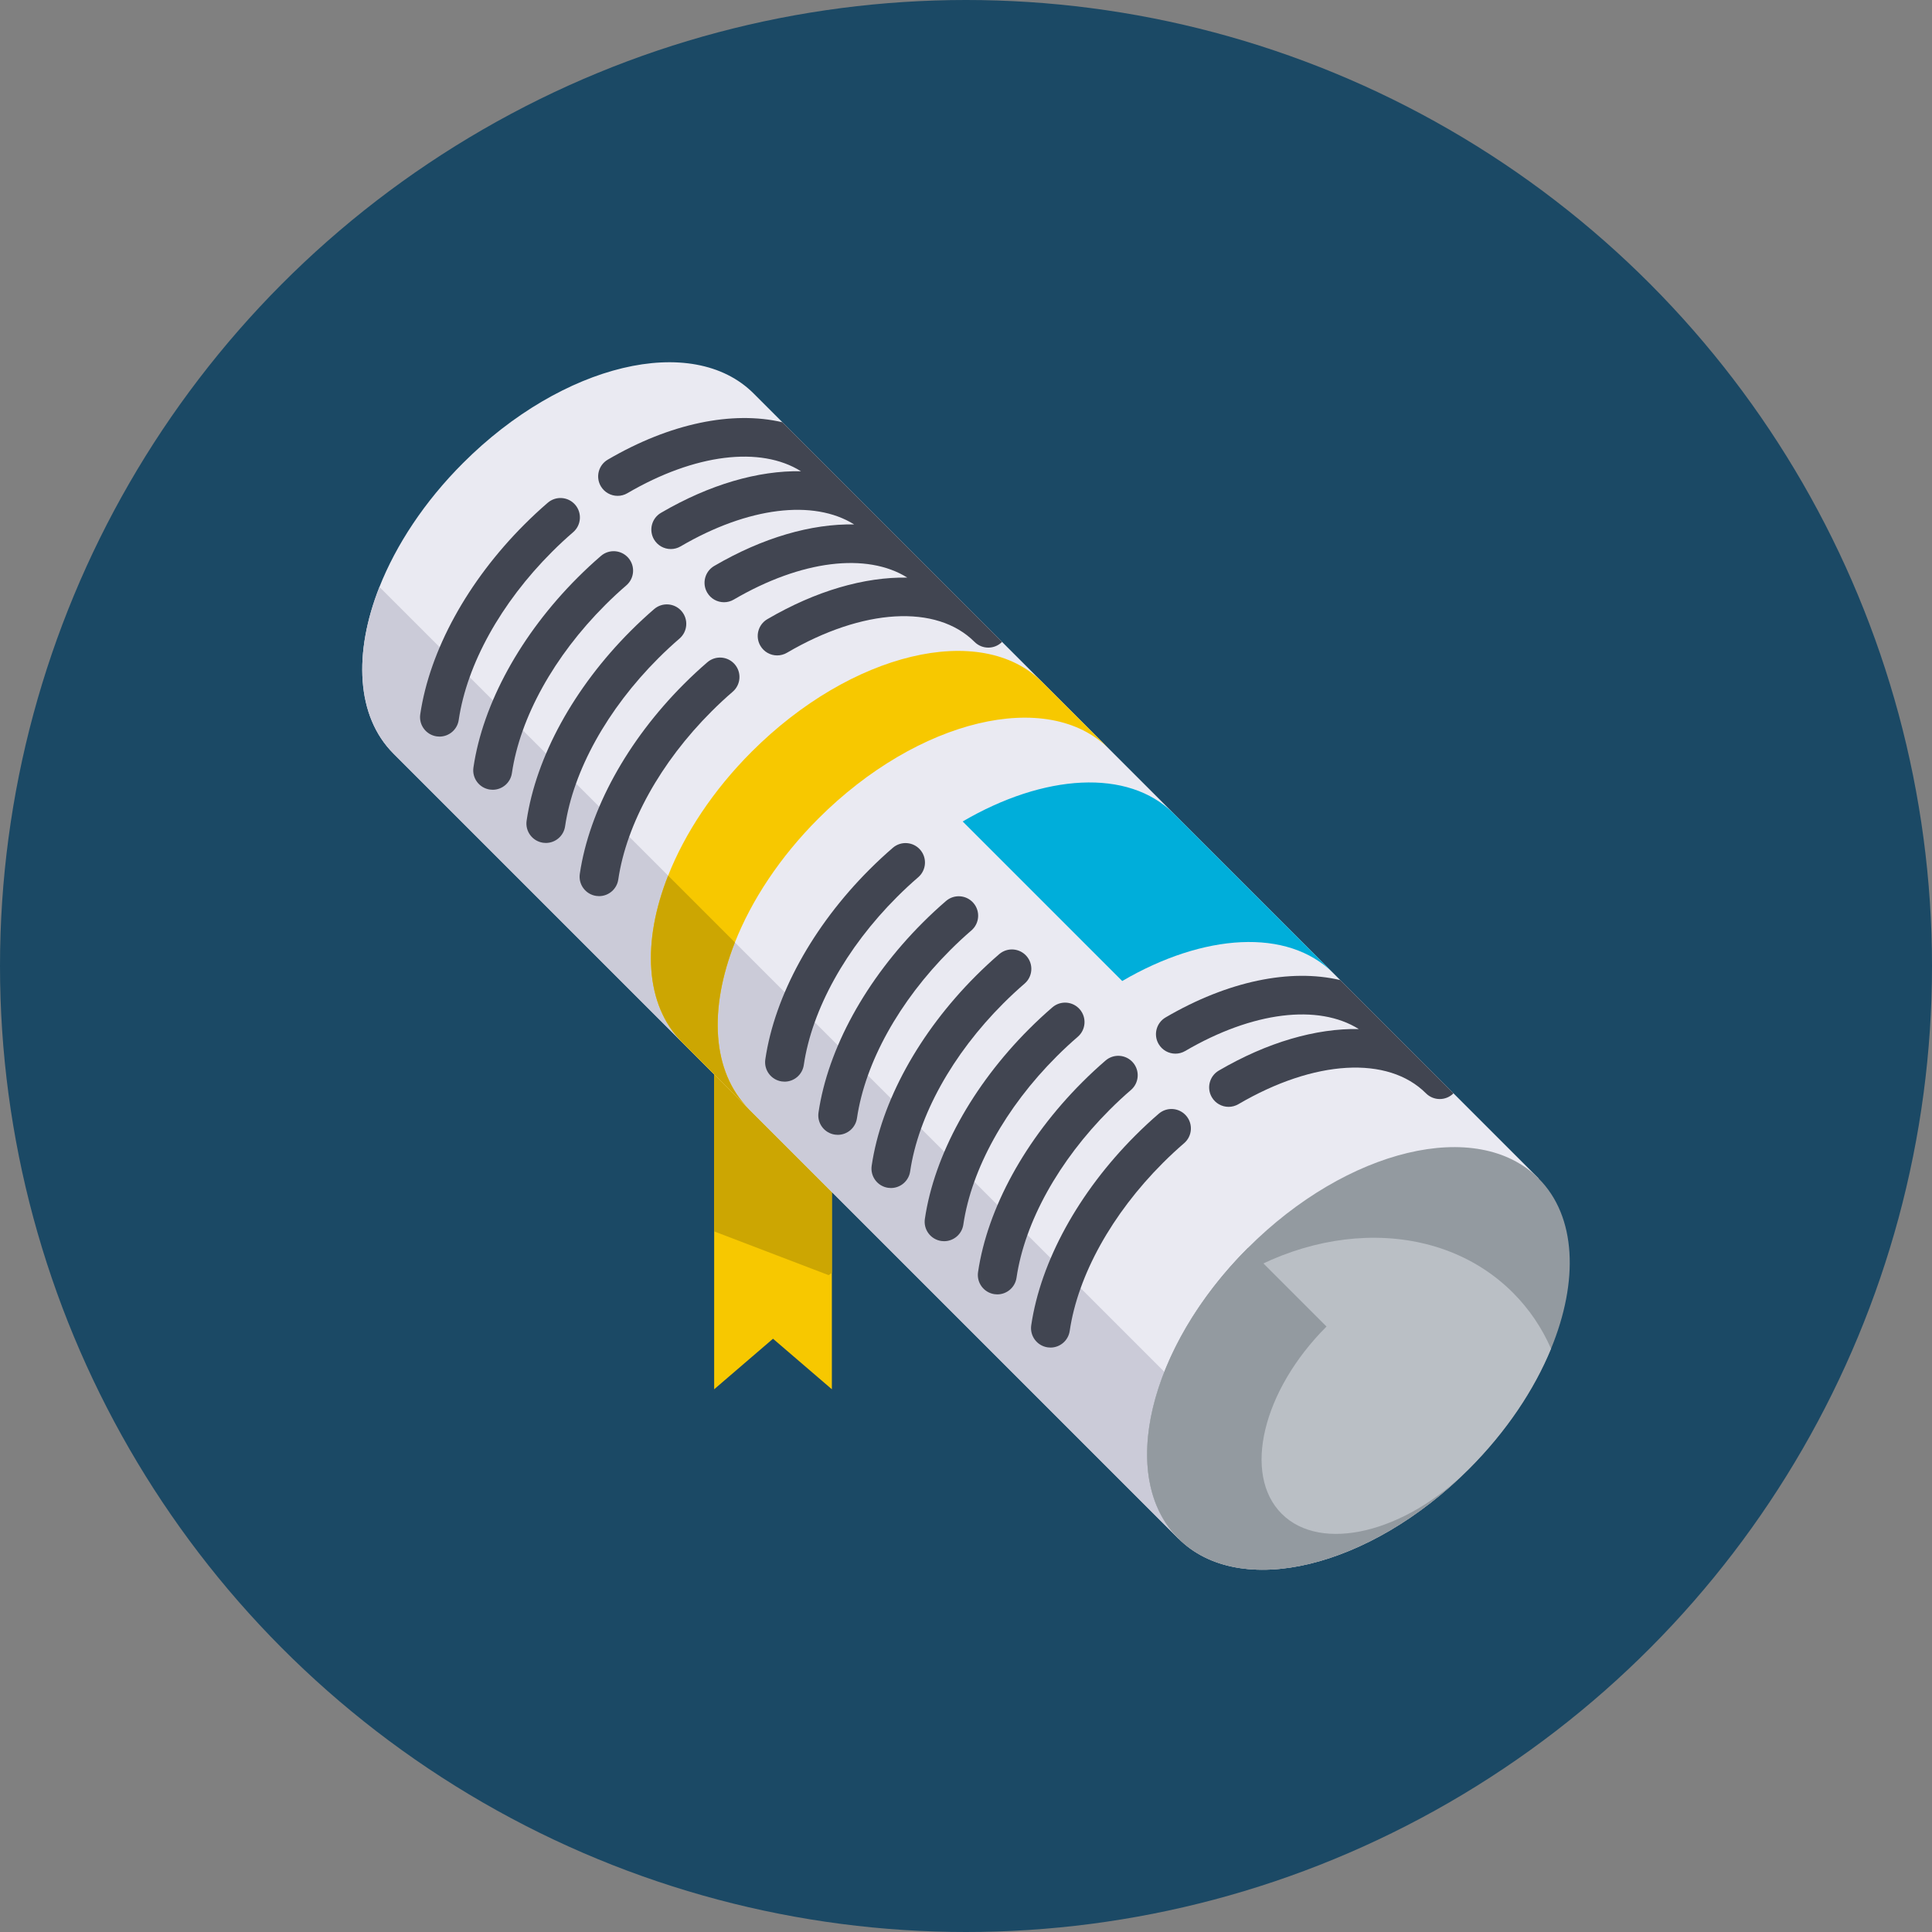 <?xml version="1.0" encoding="utf-8"?>
<!-- Generator: Adobe Illustrator 17.0.0, SVG Export Plug-In . SVG Version: 6.00 Build 0)  -->
<!DOCTYPE svg PUBLIC "-//W3C//DTD SVG 1.1//EN" "http://www.w3.org/Graphics/SVG/1.1/DTD/svg11.dtd">
<svg version="1.1" id="Layer_1" xmlns="http://www.w3.org/2000/svg" xmlns:xlink="http://www.w3.org/1999/xlink" x="0px" y="0px"
	 width="576px" height="576px" viewBox="0 0 576 576" enable-background="new 0 0 576 576" xml:space="preserve">
<rect x="0" y="0" width="576" height="576" fill="#808080" stroke="none"/>
<g id="svg_1">
	<circle id="svg_2" fill="#1b4965" cx="288" cy="288" r="288"/>
</g>
<g>
	<polygon fill="#F7C800" points="248.011,355.378 248.011,414.194 230.461,399.125 212.918,414.194 212.918,245.906
		216.149,255.991 	"/>
	<polygon fill="#CCA602" points="248.011,355.378 248.011,379.496 247.045,380.169 212.918,367.124 212.918,271.524
		216.149,255.991 	"/>
	<path fill="#EAEAF2" d="M458.686,351.313l-107.37,107.37L117.318,224.686c-11.128-11.128-11.985-29.969-4.189-49.698
		c4.961-12.535,13.4-25.424,24.915-36.939c29.651-29.651,68.445-38.933,86.644-20.734l8.578,8.578l65.486,65.486l100.817,100.817
		L458.686,351.313z"/>
	<path fill="#CBCBD8" d="M374.066,435.926l-22.75,22.758L117.318,224.686c-11.128-11.128-11.985-29.969-4.189-49.698
		L374.066,435.926z"/>
	<path fill="#00AEDA" d="M349.961,242.59c-13.612-13.612-38.742-11.847-62.955,2.322l47.568,47.568
		c24.213-14.169,49.343-15.934,62.955-2.322"/>
	<path fill="#939AA0" d="M462.418,402.1c-5.008,12.187-13.292,24.667-24.466,35.85c-29.652,29.651-68.437,38.933-86.636,20.734
		c-15.031-15.031-11.313-44.118,7.148-70.493c3.887-5.556,8.431-10.989,13.586-16.143c29.644-29.651,68.437-38.933,86.636-20.734
		C470.022,362.651,470.695,381.978,462.418,402.1z"/>
	<path fill="#BABFC5" d="M462.418,402.1c-5.008,12.187-13.292,24.667-24.466,35.85c-29.652,29.651-68.437,38.933-86.636,20.734
		c-15.031-15.031-11.313-44.118,7.148-70.493c29.582-24.157,69.465-25.912,92.587-2.798
		C455.95,390.293,459.729,395.95,462.418,402.1z"/>
	<path fill="#939AA0" d="M437.949,437.951c-29.651,29.651-68.437,38.933-86.636,20.734c-18.199-18.199-8.918-56.993,20.734-86.636
		l23.439,23.439c-19.111,19.103-25.092,44.095-13.361,55.825C393.847,463.035,418.845,457.053,437.949,437.951z"/>
	<path fill="#F7C800" d="M330.652,223.279c-18.199-18.199-56.985-8.91-86.636,20.734c-11.522,11.522-19.961,24.42-24.915,36.946
		c-7.798,19.729-6.948,38.561,4.181,49.69l-19.907-19.907c-11.128-11.128-11.978-29.961-4.181-49.69
		c4.954-12.527,13.392-25.424,24.915-36.946c29.652-29.644,68.437-38.933,86.636-20.734L330.652,223.279z"/>
	<g>
		<path fill="#414551" d="M170.876,158.666c2.427-2.086,2.702-5.747,0.615-8.174c-2.086-2.426-5.746-2.702-8.174-0.615
			c-2.336,2.008-4.681,4.188-6.969,6.476c-16.927,16.927-28.247,37.56-31.056,56.607c-0.467,3.167,1.722,6.113,4.889,6.579
			c0.287,0.042,0.571,0.063,0.853,0.063c2.827,0,5.302-2.071,5.727-4.951c2.454-16.637,12.581-34.898,27.785-50.102
			C166.629,162.465,168.759,160.486,170.876,158.666z"/>
		<path fill="#414551" d="M186.732,174.521c2.427-2.086,2.702-5.747,0.615-8.174c-2.086-2.426-5.747-2.702-8.174-0.615
			c-2.336,2.008-4.681,4.188-6.969,6.476c-16.927,16.926-28.246,37.56-31.056,56.607c-0.467,3.167,1.722,6.113,4.889,6.579
			c0.287,0.042,0.571,0.063,0.853,0.063c2.827,0,5.302-2.071,5.727-4.951c2.454-16.636,12.581-34.898,27.785-50.101
			C182.485,178.321,184.615,176.342,186.732,174.521z"/>
		<path fill="#414551" d="M202.588,190.378c2.427-2.086,2.702-5.747,0.615-8.174c-2.086-2.426-5.746-2.702-8.174-0.615
			c-2.337,2.01-4.682,4.189-6.969,6.476c-16.927,16.926-28.246,37.559-31.056,56.606c-0.467,3.167,1.722,6.113,4.889,6.579
			c0.287,0.042,0.571,0.063,0.853,0.063c2.827,0,5.302-2.071,5.727-4.951c2.454-16.637,12.581-34.898,27.785-50.102
			C198.341,194.178,200.47,192.198,202.588,190.378z"/>
		<path fill="#414551" d="M298.751,191.379c-2.264,2.264-5.935,2.264-8.199,0c-11.306-11.306-33.261-10.039-55.926,3.23
			c-0.92,0.533-1.932,0.796-2.921,0.796c-1.994,0-3.933-1.028-5.008-2.875c-1.615-2.759-0.688-6.313,2.071-7.928
			c14.497-8.485,29.026-12.627,41.738-12.395c-12.047-7.542-31.607-5.232-51.737,6.545c-0.92,0.541-1.924,0.796-2.921,0.796
			c-1.994,0-3.933-1.028-5.008-2.875c-1.615-2.759-0.688-6.306,2.071-7.928c14.505-8.485,29.026-12.627,41.738-12.395
			c-12.047-7.542-31.607-5.232-51.737,6.545c-0.92,0.541-1.924,0.796-2.921,0.796c-1.994,0-3.926-1.028-5.008-2.867
			c-1.615-2.767-0.688-6.313,2.078-7.928c14.497-8.485,29.026-12.627,41.73-12.403c-12.047-7.542-31.607-5.232-51.737,6.545
			c-0.92,0.541-1.924,0.796-2.921,0.796c-1.986,0-3.926-1.028-5.008-2.867c-1.615-2.767-0.688-6.313,2.078-7.928
			c18.608-10.889,37.264-14.629,52.062-11.144L298.751,191.379z"/>
		<path fill="#414551" d="M210.886,197.445c-2.334,2.007-4.679,4.186-6.969,6.476c-16.927,16.926-28.246,37.559-31.056,56.606
			c-0.467,3.167,1.722,6.113,4.889,6.579c0.287,0.042,0.571,0.063,0.853,0.063c2.827,0,5.302-2.071,5.727-4.951
			c2.454-16.637,12.581-34.898,27.785-50.102c2.085-2.085,4.215-4.065,6.331-5.884c2.427-2.086,2.702-5.747,0.615-8.174
			C216.973,195.634,213.314,195.358,210.886,197.445z"/>
		<path fill="#414551" d="M321.32,309.109c2.427-2.088,2.702-5.747,0.615-8.174c-2.087-2.427-5.746-2.702-8.174-0.615
			c-2.334,2.007-4.68,4.186-6.969,6.477c-16.927,16.927-28.247,37.56-31.056,56.607c-0.467,3.167,1.722,6.113,4.889,6.579
			c0.287,0.042,0.571,0.063,0.853,0.063c2.827,0,5.302-2.071,5.727-4.951c2.454-16.637,12.581-34.898,27.785-50.102
			C317.075,312.908,319.204,310.928,321.32,309.109z"/>
		<path fill="#414551" d="M337.176,324.965c2.427-2.088,2.702-5.747,0.615-8.174c-2.088-2.428-5.747-2.702-8.174-0.615
			c-2.334,2.007-4.68,4.186-6.969,6.477c-16.927,16.927-28.247,37.56-31.056,56.607c-0.467,3.167,1.722,6.113,4.889,6.579
			c0.287,0.042,0.571,0.063,0.853,0.063c2.827,0,5.302-2.071,5.727-4.951c2.454-16.637,12.581-34.898,27.785-50.102
			C332.931,328.764,335.06,326.784,337.176,324.965z"/>
		<path fill="#414551" d="M433.338,325.966c-2.264,2.264-5.935,2.264-8.199,0c-11.306-11.306-33.261-10.039-55.926,3.23
			c-0.92,0.533-1.932,0.796-2.921,0.796c-1.994,0-3.933-1.028-5.008-2.875c-1.615-2.759-0.688-6.313,2.071-7.928
			c14.497-8.485,29.026-12.627,41.738-12.395c-12.047-7.542-31.607-5.232-51.737,6.545c-0.92,0.541-1.924,0.796-2.921,0.796
			c-1.994,0-3.926-1.028-5.008-2.875c-1.615-2.759-0.688-6.306,2.078-7.928c18.608-10.889,37.264-14.629,52.062-11.136
			L433.338,325.966z"/>
		<path fill="#414551" d="M345.474,332.033c-2.337,2.01-4.681,4.189-6.969,6.476c-16.927,16.927-28.247,37.56-31.056,56.607
			c-0.467,3.167,1.722,6.113,4.889,6.579c0.287,0.042,0.571,0.063,0.853,0.063c2.827,0,5.302-2.071,5.727-4.951
			c2.454-16.637,12.581-34.898,27.785-50.102c2.083-2.083,4.213-4.063,6.332-5.884c2.426-2.088,2.702-5.747,0.615-8.174
			C351.561,330.221,347.901,329.945,345.474,332.033z"/>
		<path fill="#414551" d="M273.753,261.542c2.427-2.088,2.702-5.747,0.615-8.174c-2.088-2.428-5.747-2.704-8.174-0.615
			c-2.334,2.007-4.679,4.186-6.969,6.476c-16.928,16.926-28.247,37.56-31.056,56.607c-0.467,3.167,1.722,6.113,4.889,6.579
			c0.287,0.042,0.571,0.063,0.853,0.063c2.827,0,5.302-2.071,5.727-4.951c2.454-16.637,12.581-34.898,27.784-50.102
			C269.508,265.34,271.638,263.36,273.753,261.542z"/>
		<path fill="#414551" d="M289.608,277.398c2.427-2.088,2.702-5.747,0.615-8.174c-2.088-2.427-5.746-2.702-8.174-0.615
			c-2.334,2.007-4.68,4.186-6.969,6.476c-16.927,16.927-28.247,37.56-31.056,56.607c-0.467,3.167,1.722,6.113,4.889,6.579
			c0.287,0.042,0.571,0.063,0.853,0.063c2.827,0,5.302-2.071,5.727-4.951c2.454-16.637,12.581-34.898,27.785-50.102
			C285.363,281.197,287.493,279.217,289.608,277.398z"/>
		<path fill="#414551" d="M305.464,293.254c2.427-2.088,2.702-5.747,0.615-8.174c-2.088-2.428-5.747-2.702-8.174-0.615
			c-2.334,2.007-4.68,4.186-6.969,6.476c-16.927,16.927-28.247,37.56-31.056,56.607c-0.467,3.167,1.722,6.113,4.889,6.579
			c0.287,0.042,0.571,0.063,0.853,0.063c2.827,0,5.302-2.071,5.727-4.951c2.454-16.637,12.581-34.898,27.785-50.102
			C301.219,297.053,303.349,295.073,305.464,293.254z"/>
	</g>
	<path fill="#CCA602" d="M223.282,330.649l-19.907-19.907c-11.128-11.128-11.978-29.961-4.181-49.69l19.907,19.907
		C211.303,300.689,212.153,319.521,223.282,330.649z"/>
</g>
</svg>
